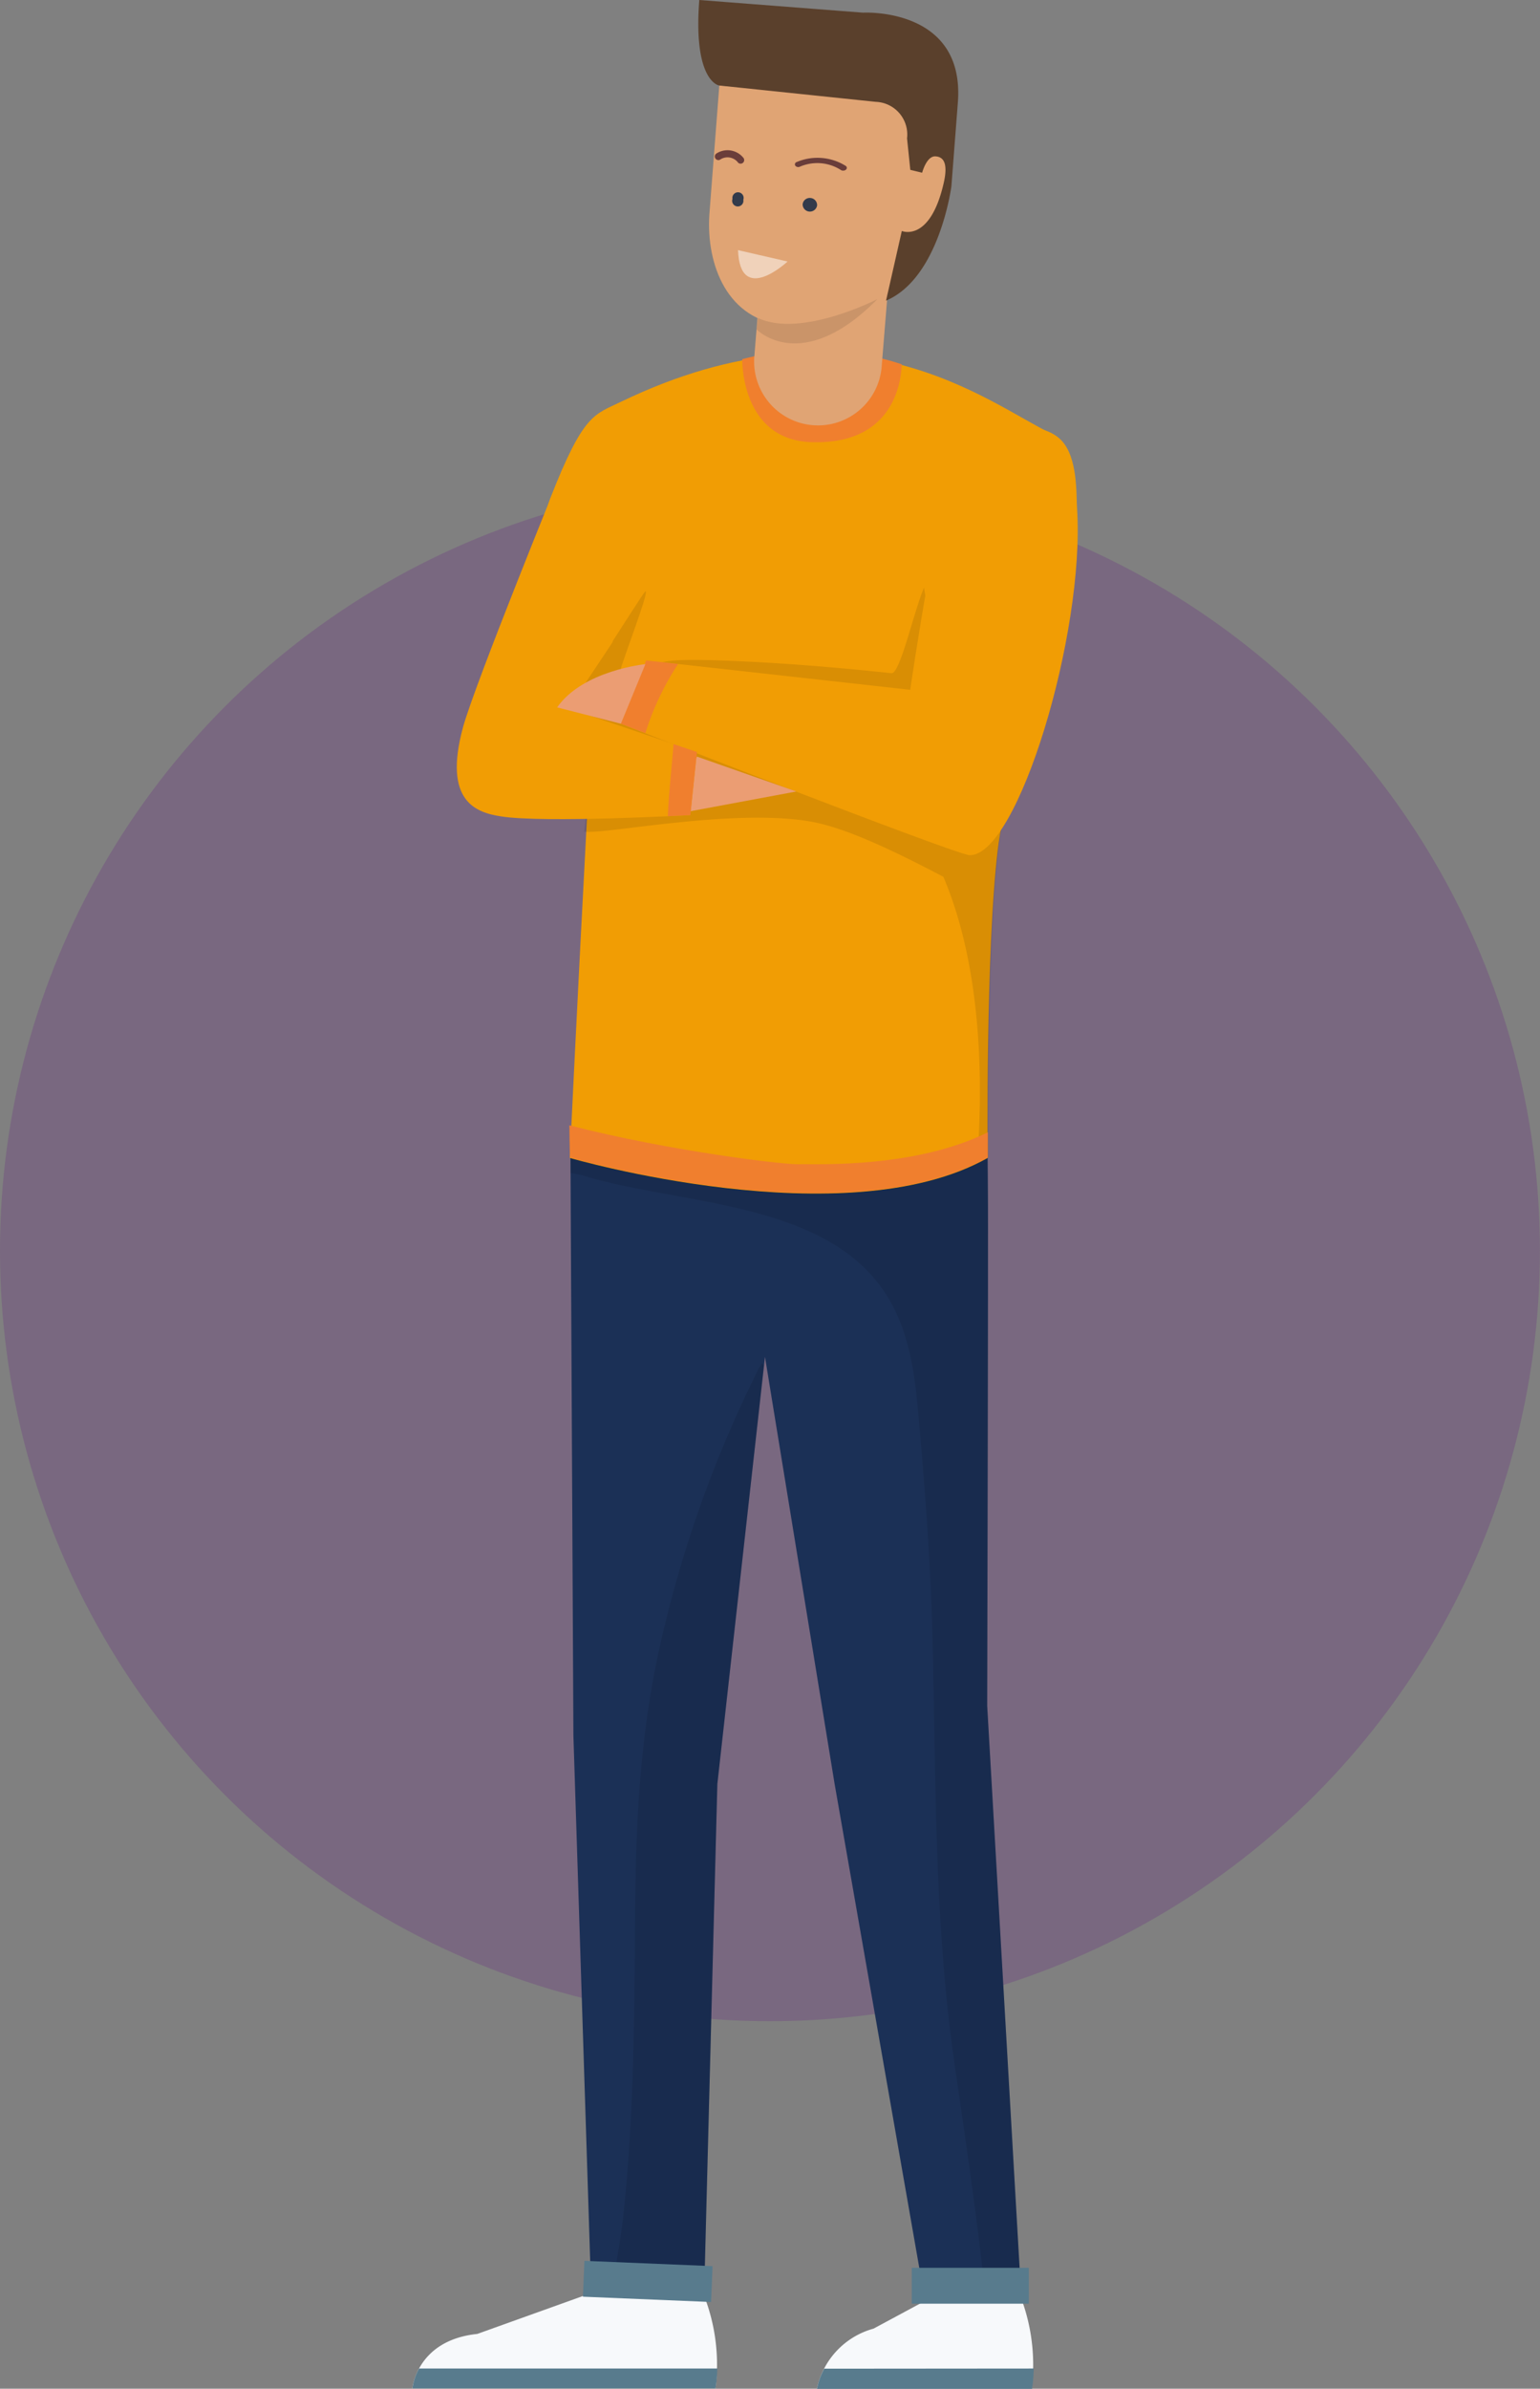<svg xmlns="http://www.w3.org/2000/svg" xmlns:xlink="http://www.w3.org/1999/xlink" viewBox="0 0 188.51 292.23"><rect x="0" y="0" width="188.51" height="292.23" fill="#808080" stroke="none"/><defs><style>.cls-1{fill:none;}.cls-2{fill:#652580;opacity:0.26;}.cls-3{fill:#f7f9fb;}.cls-4{fill:#587b8d;}.cls-5{fill:#1b3056;}.cls-6{fill:#010101;opacity:0.1;}.cls-7{fill:#f19d04;}.cls-8{fill:#f07f2e;}.cls-9{fill:#eb9d73;}.cls-10{fill:#e0a474;}.cls-11{fill:#5a402c;}.cls-12{fill:#333b4b;}.cls-13{fill:#6a3d3a;}.cls-14{opacity:0.5;}.cls-15{clip-path:url(#clip-path);}.cls-16{fill:#fff;}</style><clipPath id="clip-path"><rect class="cls-1" x="91.64" y="29.41" width="3.24" height="6.2" transform="translate(51.7 122.11) rotate(-84.34)"/></clipPath></defs><g id="Layer_2" data-name="Layer 2"><g id="Layer_1-2" data-name="Layer 1"><circle class="cls-2" cx="94.25" cy="153.02" r="94.25"/><path class="cls-3" d="M106.93,284.88l6.3-3.39,11.13-1.88a23.4,23.4,0,0,1,1.93,12.62H100A9.71,9.71,0,0,1,106.93,284.88Z"/><path class="cls-4" d="M126,289.76l.54,0a19.61,19.61,0,0,1-.21,2.49H100a8.78,8.78,0,0,1,.89-2.47Z"/><path class="cls-3" d="M58.42,285.53l16.43-5.89H85.67a23.21,23.21,0,0,1,1.92,12.55H50.48S51,286.3,58.42,285.53Z"/><path class="cls-4" d="M87.8,289.76a16.85,16.85,0,0,1-.21,2.43H50.48a6.92,6.92,0,0,1,.82-2.43Z"/><path class="cls-5" d="M103.4,138.25c5.37-.6,10.74-1.34,16.14-1.67.44,0,.88,0,1.32-.05,0,3.26.08,7.63.08,13.35,0,19.48-.1,58.79-.1,58.79l4.2,72.78-11.81,0-11.07-63.23L93.64,166l-5.83,52.26-1.63,62.82-13.81-.55-2.18-68.2-.37-73.26a9.2,9.2,0,0,0,1.79.18C82.28,139.3,92.77,139.42,103.4,138.25Z"/><path class="cls-6" d="M103.4,138.25c5.37-.6,10.74-1.34,16.14-1.67.44,0,.88,0,1.32-.05,0,3.26.08,7.63.08,13.35,0,19.48-.1,58.79-.1,58.79l4.2,72.78-4.35,0c-1-9.58-2.42-19.11-3.8-28.63-2.52-17.25-2.32-34.6-2.73-52-.2-8.27-.76-16.49-1.48-24.73-.52-6-.84-12.35-4.12-17.58-7.28-11.64-25.24-11.08-37-14.64a9.48,9.48,0,0,0-1.73-.35l0-4.48a9.2,9.2,0,0,0,1.79.18C82.28,139.3,92.77,139.42,103.4,138.25Z"/><path class="cls-6" d="M77.74,234.09c.08-11.86.68-23.14,3.5-34.7A147.53,147.53,0,0,1,92.59,168c.08-.15.14-.3.21-.46s.31-.49.44-.74l.28.22-5.71,51.21-1.63,62.82-11.42-.46c.65-3.48,1.28-6.93,1.62-10.3C77.62,258.35,77.66,246.11,77.74,234.09Z"/><path class="cls-7" d="M67.37,60.94C71.44,50.55,72.74,50.75,76,49.16c28.5-13.74,45,.25,52.92,4,1.61.75,2.79,6.48,2.58,8.24-2.58,21.4-8.2,32.84-9.36,42.54-1.5,12.52-1.24,37.72-1.24,37.72-17.41,9.81-51.15,0-51.15,0s.82-17.52,2.27-44.78C72.54,87.79,63.92,69.77,67.37,60.94Z"/><path class="cls-6" d="M79,72.35c.64-.21-3.72,10.72-3.19,10.41,4.88-1.91,5.48-2.11,11-2,7.79.21,15.68.89,22.31,1.6,1.06.12,2.73-7.56,4-10.49a8.57,8.57,0,0,0,.29,1.53c.6,2.14,6.43,26.46,9.2,27.82-.15.89-.29,1.78-.39,2.63s-.34,3.44-.42,4.38c-1,13.21-.82,33.34-.82,33.34-.44.25-.91.48-1.37.7.31-4.71,1.57-21.57-4.13-35-7.59-4-12.58-6.11-16.25-6.76-9.52-1.67-25.32,1.62-27.71,1.23.14-1.3.41-3.68.58-5,.4-3.1-.44-7.27-1.56-11.78C71,84.9,78.78,72.4,79,72.35Z"/><path class="cls-8" d="M98.1,142.42c7.61.14,16.08-.6,22.82-3.89,0,1.92,0,3.08,0,3.08-17.41,9.81-51.15,0-51.15,0s-.05-1.44-.07-3.94C81.85,140.82,96.88,142.64,98.1,142.42Z"/><path class="cls-8" d="M110.39,44.57c-.07.23.16,9.93-11.12,9.52-8.42-.31-8.42-9.67-8.41-10.15A34.34,34.34,0,0,1,110.39,44.57Z"/><path class="cls-7" d="M111.42,84.39s3.8-26.29,6.09-28.67c4.18-4.34,10.11-4.22,12.39-1.87,2.06,2.12,1.83,6.69,1.94,8.35,1,15.34-7.3,42.59-13.16,42.42C117,104.57,76,88.54,76,88.54l3.09-7.74Z"/><path class="cls-8" d="M83,81.23A34.16,34.16,0,0,0,79,89.68L76,88.54l3.09-7.74Z"/><polygon class="cls-9" points="97.48 96.83 81.85 99.74 85.31 92.56 97.48 96.83"/><path class="cls-10" d="M88.05,10.46l28.07,2.18-.07,9.58C113.38,36.43,103.42,40.36,96.2,39.8s-9.76-7.49-9.37-13.52Z"/><path class="cls-10" d="M93.51,29.19,109.1,30.4l-1.16,14.25a7.82,7.82,0,1,1-15.59-1.2Z"/><path class="cls-11" d="M105.64,1.55s12.52-.71,11.61,11l-.79,10.23s-1.45,11.22-8,14l1.93-8.52s3.47,1.47,5.14-5.92c.58-2.59-.18-3.15-1-3.21-1.11-.09-1.65,2-1.65,2l-1.45-.35-.4-3.85a4,4,0,0,0-3.82-4.47l-19.18-2S84.82,10,85.6,0Z"/><path class="cls-6" d="M107.41,36.59C98.12,46,92.61,40.3,92.61,40.3l.17-1.4C98.07,41.4,107.41,36.59,107.41,36.59Z"/><path class="cls-7" d="M68.89,57.27C71.18,64.14,75,78.54,75,78.54l-5.41,8.12L85.31,92l-.81,7.72s-18,1-23.21.15c-2.92-.46-7.11-1.74-4.61-10.91C58.14,83.62,68.89,57.27,68.89,57.27Z"/><path class="cls-8" d="M85.31,92l-.81,7.72-2.75.13c.12-3,.47-5.88.7-8.82Z"/><path class="cls-9" d="M79,81.25,76,88.54l-7.8-2C71.37,82,79,81.25,79,81.25Z"/><rect class="cls-4" x="77.09" y="271.27" width="4.39" height="15.7" transform="translate(-202.87 346.78) rotate(-87.63)"/><rect class="cls-4" x="111.61" y="277.44" width="14.33" height="4.39"/><path class="cls-12" d="M89.66,24.34a.69.69,0,1,0,1.33.1.69.69,0,1,0-1.33-.1"/><path class="cls-12" d="M98.25,25a.89.89,0,0,0,1.77.13.88.88,0,0,0-.83-.91.87.87,0,0,0-.94.78"/><path class="cls-13" d="M103.25,20.87a.43.43,0,0,0,.28-.1.28.28,0,0,0,0-.47,6.52,6.52,0,0,0-6-.48.3.3,0,0,0-.18.45.47.47,0,0,0,.57.12,5.37,5.37,0,0,1,5,.4.46.46,0,0,0,.32.08"/><path class="cls-13" d="M87.8,19.56a.4.4,0,0,0,.39-.06,1.62,1.62,0,0,1,2.17.41.44.44,0,0,0,.64-.6,2.5,2.5,0,0,0-3.32-.52.44.44,0,0,0-.1.61.4.4,0,0,0,.22.16"/><g class="cls-14"><g class="cls-15"><path class="cls-16" d="M96.43,32,90.34,30.6c.25,6.86,6.09,1.37,6.09,1.37"/></g></g></g></g></svg>